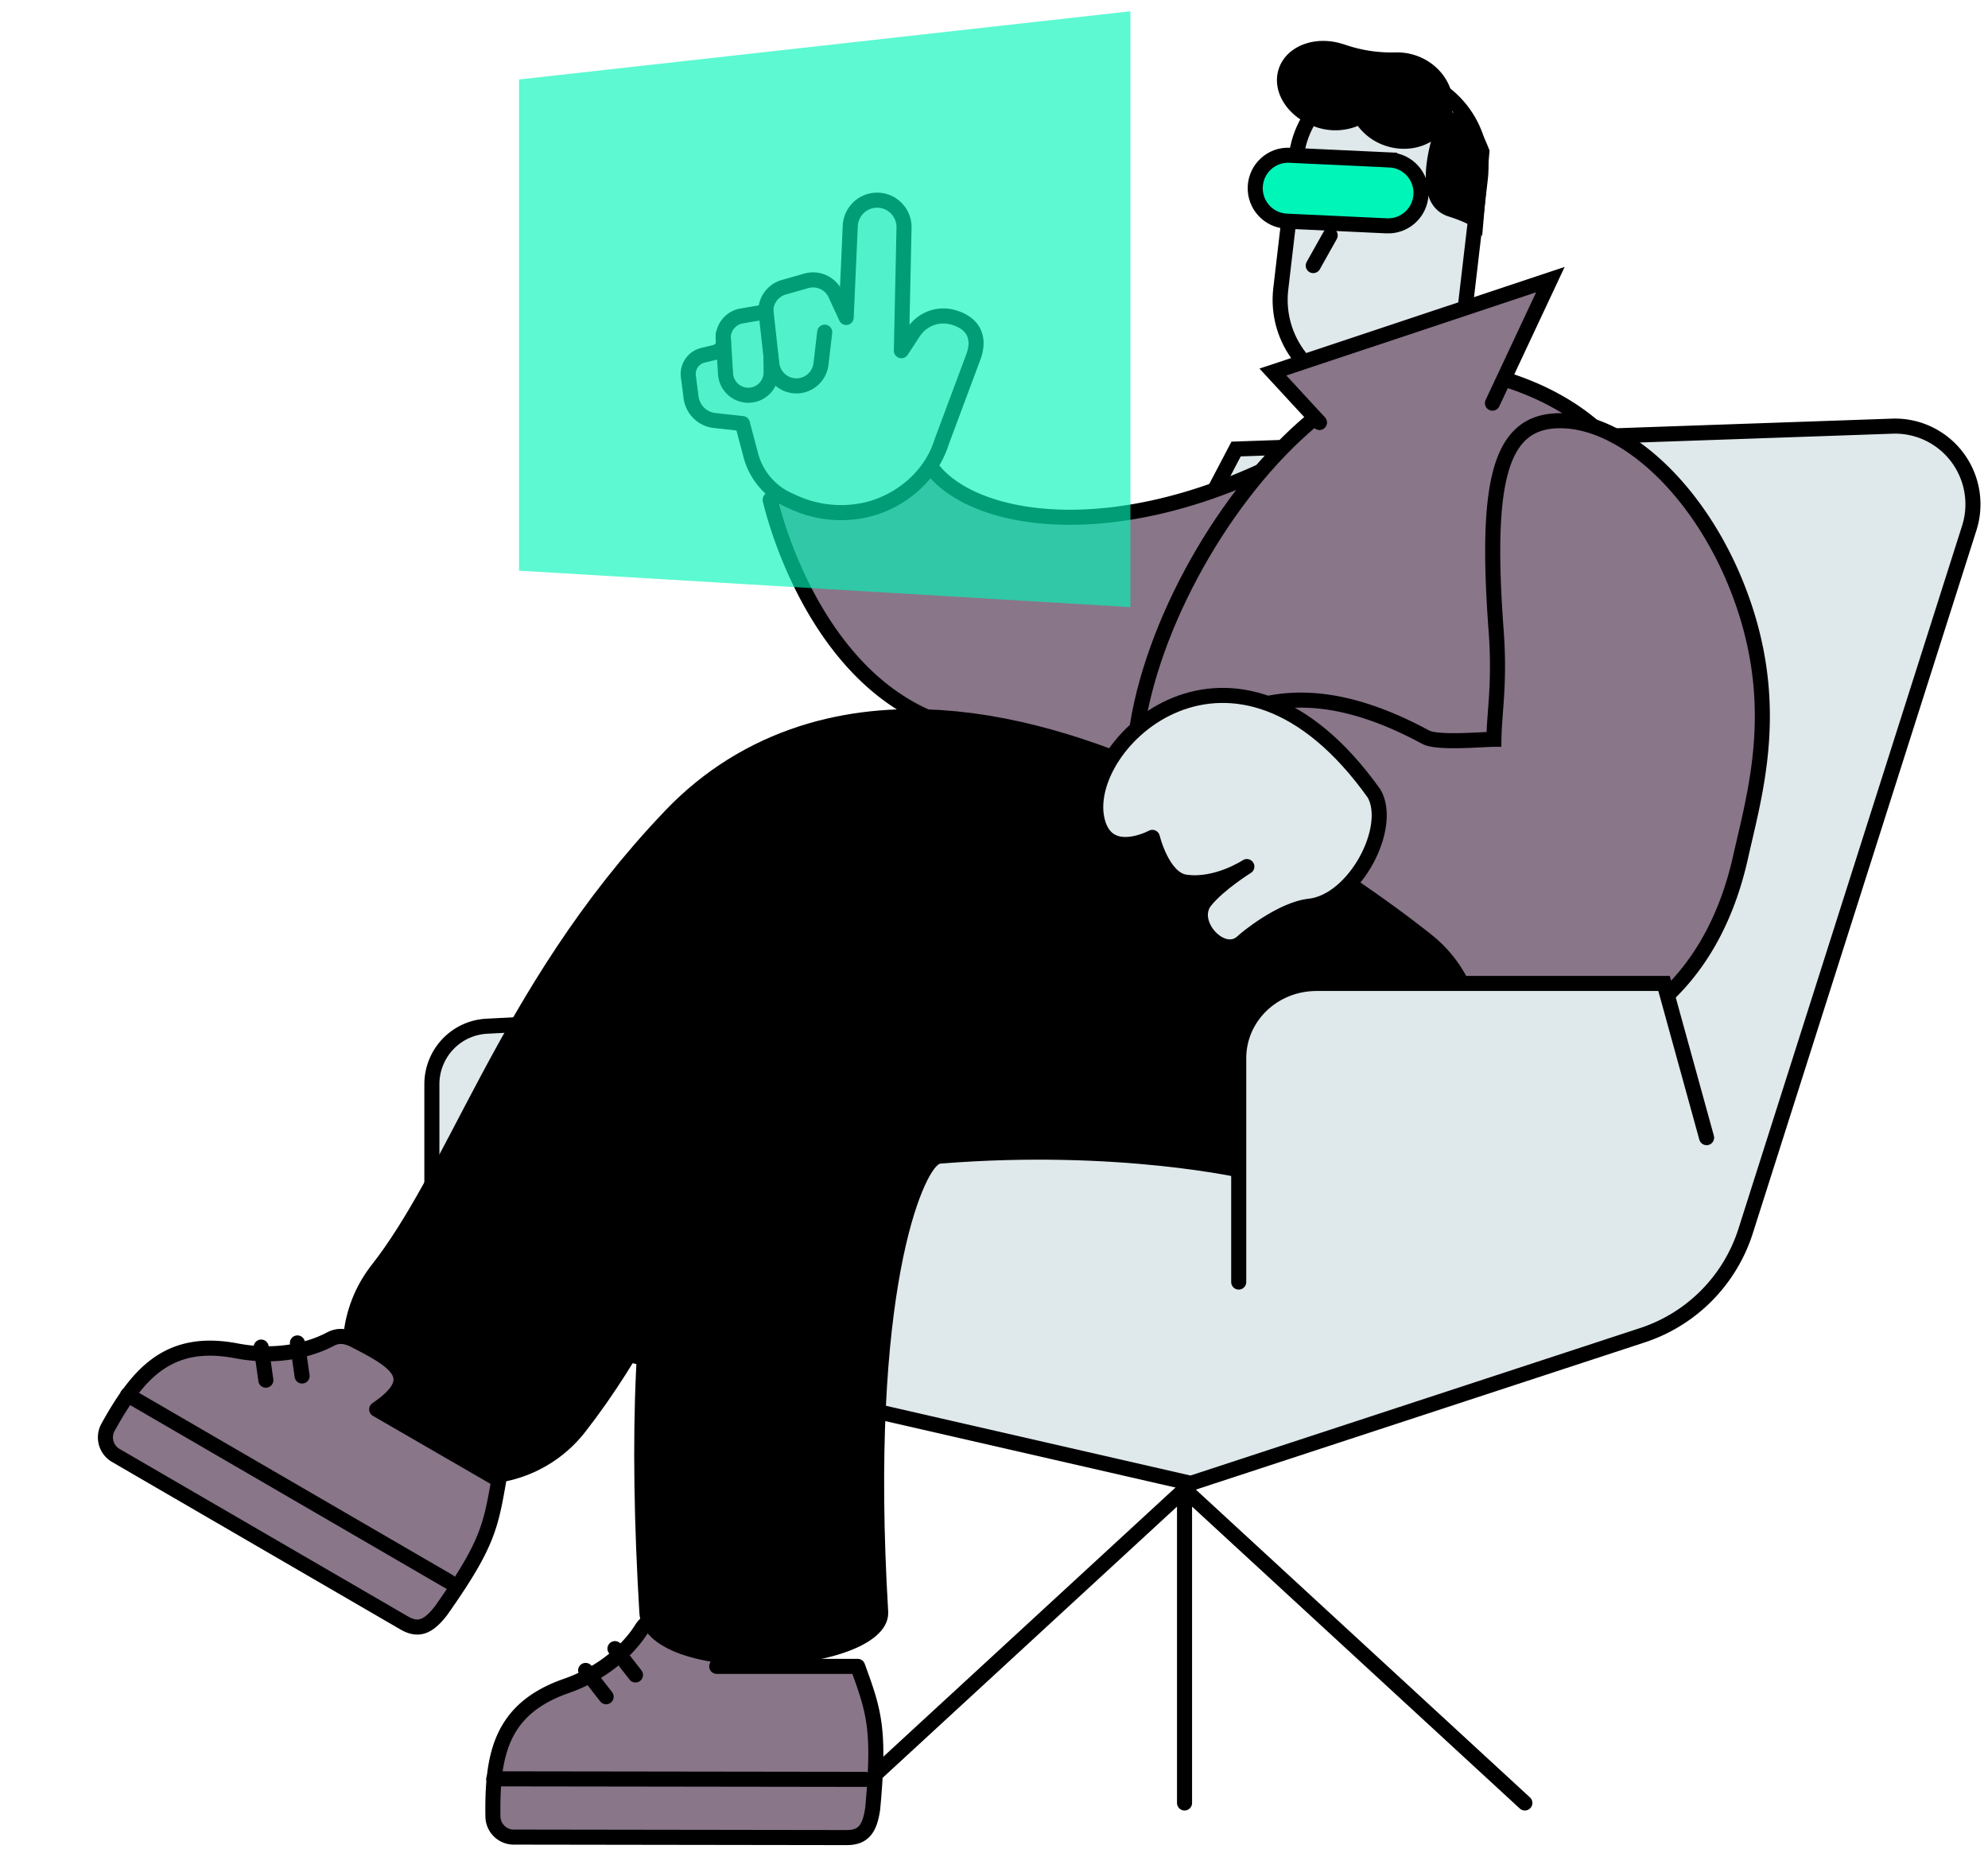 <svg xmlns="http://www.w3.org/2000/svg" fill="none" viewBox="0 0 528 492"><path fill="#DFE8EB" stroke="#000" stroke-linecap="round" stroke-miterlimit="10" stroke-width="4" d="m523.033 140.202-59.398 186.701a42.889 42.889 0 0 1-10.39 17.165 42.689 42.689 0 0 1-17.042 10.528l-119.925 39.329-201.575-46.155v-59.856a15.462 15.462 0 0 1 4.238-10.611 15.355 15.355 0 0 1 10.349-4.774l121.918-6.34L328.3 119.246l174.336-6.073c3.308-.109 6.594.58 9.582 2.01a20.696 20.696 0 0 1 7.587 6.206 20.782 20.782 0 0 1 3.896 9.012 20.839 20.839 0 0 1-.668 9.801Z"></path><path fill="#897689" stroke="#000" stroke-linecap="round" stroke-linejoin="round" stroke-width="4" d="M337.741 123.789c-51.959 25.102-93.199 11.36-93.594-8.665-.395-20.025-39.59 17.579-39.59 17.579s10.101 46.244 44.6 58.893a521.662 521.662 0 0 0 65.086 19.028l14.418-57.442 9.08-29.393Z"></path><path fill="#DFE8EB" stroke="#000" stroke-linecap="round" stroke-linejoin="round" stroke-width="4" d="m250.116 117.303 8.383-22.463c1.944-5.214-.001-9.077-5.382-10.575a9.449 9.449 0 0 0-5.887.251 9.493 9.493 0 0 0-4.602 3.693l-3.227 4.923.702-32.633a7.183 7.183 0 0 0-1.748-4.87 7.133 7.133 0 0 0-11.813 1.55 7.212 7.212 0 0 0-.72 2.835l-1.081 24.292-2.864-6.21a6.568 6.568 0 0 0-3.219-3.178 6.537 6.537 0 0 0-4.502-.337l-6.003 1.708a6.567 6.567 0 0 0-3.283 2.169 6.603 6.603 0 0 0-1.461 3.661.876.876 0 0 1-.726.81l-5.728.98a5.894 5.894 0 0 0-3.724 2.305 5.934 5.934 0 0 0-1.117 4.246 2.851 2.851 0 0 1-.48 1.948 2.83 2.83 0 0 1-1.642 1.145l-3.365.81a5.074 5.074 0 0 0-2.96 2.072 5.105 5.105 0 0 0-.84 3.523l.71 5.539a7.134 7.134 0 0 0 2.06 4.176 7.083 7.083 0 0 0 4.193 2.002l7.391.81 2.226 8.413a18.137 18.137 0 0 0 3.689 7.083 18.062 18.062 0 0 0 6.364 4.804l1.436.648a30.17 30.17 0 0 0 19.154 1.951c8.036-1.822 16.935-8.033 20.066-18.081Z"></path><path stroke="#000" stroke-linecap="round" stroke-linejoin="round" stroke-width="4" d="m203.371 82.12 1.614 14.494a6.614 6.614 0 0 0 2.663 4.599 6.553 6.553 0 0 0 5.179 1.134 6.57 6.57 0 0 0 3.522-1.989 6.605 6.605 0 0 0 1.698-3.68l.992-8.461"></path><path stroke="#000" stroke-linecap="round" stroke-linejoin="round" stroke-width="4" d="m192.066 88.889.63 10.365a6.1 6.1 0 0 0 2.296 4.405 6.042 6.042 0 0 0 8.41-.886 6.102 6.102 0 0 0 1.404-3.94l-.04-4.203"></path><path stroke="#000" stroke-linecap="round" stroke-miterlimit="10" stroke-width="4" d="m224.219 478.809 90.387-83.265 90.388 83.265m-90.389-83.265v83.265"></path><path fill="#897689" stroke="#000" stroke-linecap="round" stroke-linejoin="round" stroke-width="4" d="M227.785 442.533h-37.42c6.656-13.644-2.324-13.563-14.402-12.955-2.977.202-4.518 1.279-5.648 3.133-2.42 3.814-8.52 11.037-19.936 15.029-17.427 6.081-19.702 18.373-19.46 34.689a5.555 5.555 0 0 0 1.649 3.849 5.517 5.517 0 0 0 3.861 1.593l88.443.129c4.325 0 6.124-2.154 6.907-7.676 1.96-21.062.411-25.734-3.994-37.791Z"></path><path stroke="#000" stroke-linecap="round" stroke-linejoin="round" stroke-width="4" d="m160.987 450.598-5.454-6.988m13.249 1.207-5.454-6.996m-32.193 34.584 98.633.137"></path><path fill="#000" d="M169.814 428.379c-2.816-47.297-1.525-86.002 5.986-115.201 4.841-18.624 12.038-33.847 21.526-45.232 12.441-14.923 28.82-23.596 47.376-25.102 58.793-4.68 100.272 5.377 102.006 5.814l-15.862 64.455h.121c-.331-.081-33.596-7.887-81.036-4.113-.131.008-.26.027-.388.056-4.252 2.097-18.742 33.548-13.651 118.87 1.033 17.385-64.844 20.624-66.078.453Z"></path><path fill="#897689" stroke="#000" stroke-linecap="round" stroke-miterlimit="10" stroke-width="4" d="m310.909 233.16 116.988 2.979s58.236-125.509-45.754-139.21c-47.441-.259-104.322 103.031-71.234 136.231Z"></path><path fill="#DFE8EB" stroke="#000" stroke-linecap="round" stroke-miterlimit="10" stroke-width="4" d="M393.172 47.37c1.586-13.55-8.074-25.827-21.576-27.418-13.502-1.592-25.733 8.102-27.32 21.653l-4.111 35.128c-1.586 13.551 8.074 25.827 21.576 27.419 13.502 1.592 25.733-8.103 27.319-21.654l4.112-35.128Z"></path><path fill="#000" d="M352.857 55.698a2.513 2.513 0 0 0 2.509-2.519 2.513 2.513 0 0 0-2.509-2.518 2.513 2.513 0 0 0-2.509 2.518 2.513 2.513 0 0 0 2.509 2.519Zm15.959 1.069a2.513 2.513 0 0 0 2.509-2.519 2.513 2.513 0 0 0-2.509-2.518 2.513 2.513 0 0 0-2.509 2.518 2.513 2.513 0 0 0 2.509 2.519Zm13.918-27.175s-10.36 23.952 2.025 27.903c8.988 2.867 8.875 5.377 8.875 5.377l1.985-22.916c-3.195-7.87-4.414-10.04-12.885-10.364Z"></path><path fill="#000" d="M376.408 14.863a15.554 15.554 0 0 0-6.011-.94 37.854 37.854 0 0 1-13.611-2.21h-.08c-7.463-2.43-15.112.518-17.089 6.607-1.976 6.09 2.477 12.956 9.94 15.426a15.754 15.754 0 0 0 11.07-.308 15.077 15.077 0 0 0 7.455 5.304c7.616 2.486 15.604-1.215 17.467-8.243 1.671-6.252-2.364-13.15-9.141-15.636Z"></path><path fill="#897689" stroke="#000" stroke-linecap="round" stroke-miterlimit="10" stroke-width="4" d="M407.849 280.643c-13.869 1.457-26.923-2.907-38.218-12.892-8.311-7.344-7.972-11.846-17.29-25.239-1.832-2.64-50.168-36.155-35.242-46.73 14.926-10.575 32.95-15.466 61.576 0 3.114 1.684 15.152.551 18.097.551.105-7.288 1.614-14.794.613-28.576-2.792-37.418.347-54.179 14.386-55.872 18.137-2.162 41.147 18.503 51.418 48.957 9.52 28.179 2.808 50.163-.888 66.698-7.43 33.321-28.101 46.106-44.124 50.965a55.311 55.311 0 0 1-10.328 2.138Z"></path><path stroke="#000" stroke-linecap="round" stroke-miterlimit="10" stroke-width="72" d="M357.811 276.416s-106.766-86.739-155.014-36.373c-39.267 40.988-50.91 86.415-75.768 118.108"></path><path fill="#DFE8EB" d="m453.26 302.124-11.296-40.949h-92.36c-5.466 0-10.707 2.087-14.572 5.801-3.865 3.714-6.036 8.752-6.036 14.005v59.491"></path><path stroke="#000" stroke-linecap="round" stroke-miterlimit="10" stroke-width="4" d="m453.26 302.124-11.296-40.949h-92.36c-5.466 0-10.707 2.087-14.572 5.801-3.865 3.714-6.036 8.752-6.036 14.005v59.491"></path><path fill="#DFE8EB" stroke="#000" stroke-linecap="round" stroke-linejoin="round" stroke-width="4" d="M347.743 240.666c-7.43.81-16.943 8.64-17.645 9.36-5.333 5.199-14.732-4.858-9.996-10.769 3.582-4.478 11.053-9.126 11.053-9.126s-8.068 5.344-16.346 4.13c-6.107-.899-8.754-11.879-8.754-11.879s-11.908 6.437-14.611-4.413c-5.099-20.454 36.306-59.451 73.509-7.223 5.147 8.98-5.107 28.624-17.21 29.92Z"></path><path fill="#897689" stroke="#000" stroke-linecap="round" stroke-linejoin="round" stroke-width="4" d="m132.483 393.034-32.434-18.762c12.57-8.486 4.744-12.915-6.035-18.421-2.686-1.312-4.55-1.15-6.454-.122-3.962 2.098-12.869 5.28-24.745 3.013-18.13-3.466-26.214 6.04-34.12 20.292a5.556 5.556 0 0 0-.496 4.163 5.538 5.538 0 0 0 2.553 3.319l76.551 44.454c3.743 2.178 6.381 1.207 9.802-3.182 12.207-17.296 13.192-22.106 15.378-34.754Z"></path><path stroke="#000" stroke-linecap="round" stroke-linejoin="round" stroke-width="4" d="m70.608 366.531-1.243-8.793m10.87 7.684-1.243-8.786M33.897 370.45l85.369 49.581"></path><path fill="#00F5B9" stroke="#000" stroke-linecap="round" stroke-miterlimit="10" stroke-width="4" d="m369.093 42.47-26.58-1.239c-4.816-.224-8.901 3.512-9.125 8.346-.224 4.833 3.499 8.934 8.315 9.158l26.58 1.24c4.816.224 8.902-3.512 9.126-8.346.223-4.833-3.499-8.934-8.316-9.158Z"></path><path stroke="#000" stroke-linecap="round" stroke-miterlimit="10" stroke-width="4" d="m353.291 62.508-4.502 8.024"></path><path fill="#897689" d="m396.385 107.067 15.386-32.81L338.076 98.8l12.371 13.402"></path><path stroke="#000" stroke-linecap="round" stroke-miterlimit="10" stroke-width="4" d="m396.385 107.067 15.386-32.81L338.076 98.8l12.371 13.402"></path><path fill="#00F5B9" d="m300.229 161.239-162.372-9.685V21.106L300.229 3v158.239Z" opacity=".64"></path></svg>